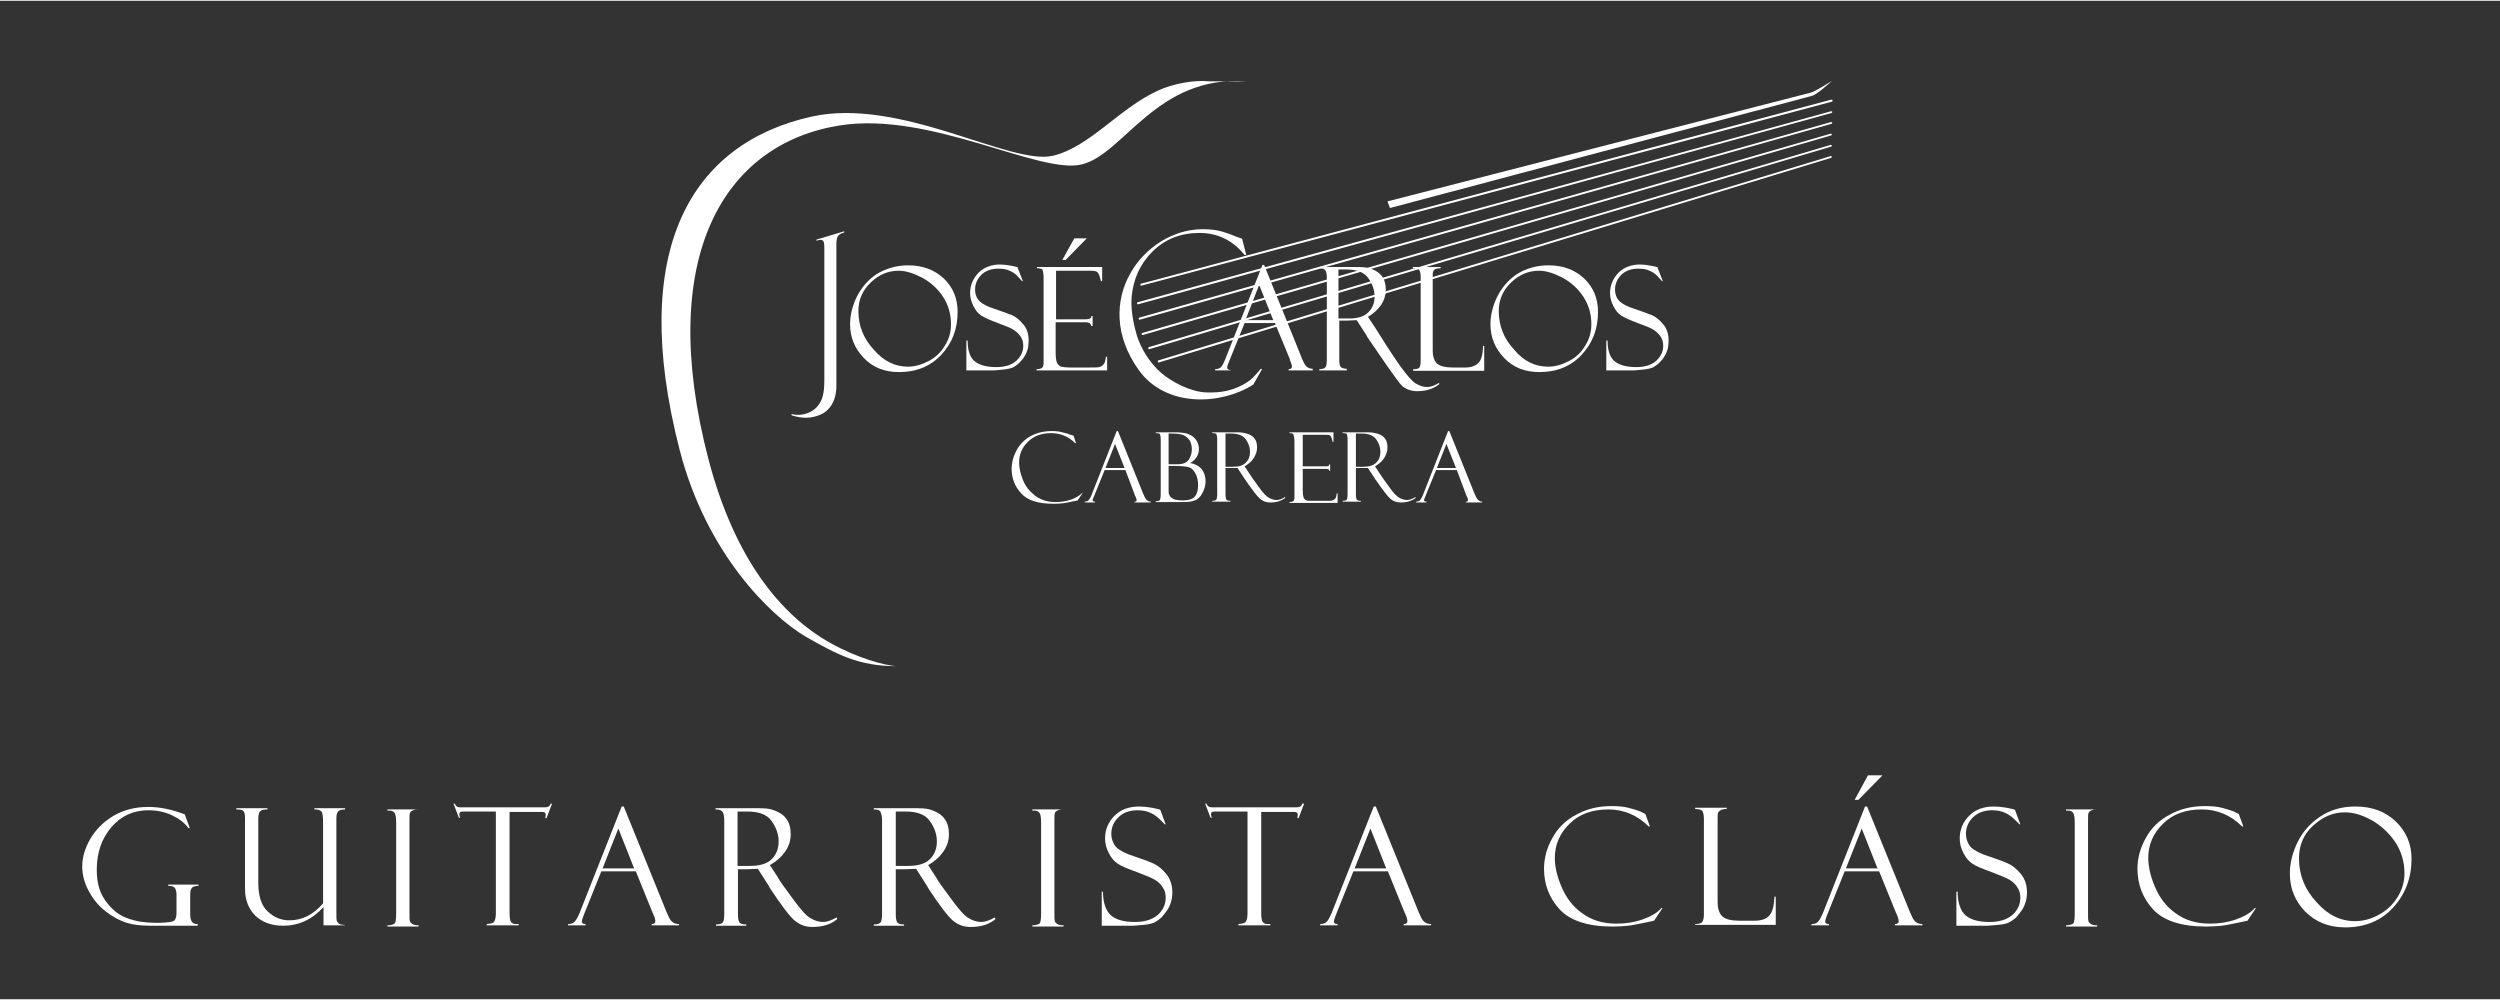 <?xml version="1.0" encoding="UTF-8"?>
<svg xmlns="http://www.w3.org/2000/svg" xmlns:xlink="http://www.w3.org/1999/xlink" width="1300px" height="520px" viewBox="0 0 1302 520" version="1.1">
  <rect x="0" y="0" width="1302" height="520" fill="#333333" stroke="none"/>
  <defs>
    <clipPath id="clip1">
      <path d="M 42.609 419 L 104 419 L 104 482 L 42.609 482 Z M 42.609 419 "></path>
    </clipPath>
    <clipPath id="clip2">
      <path d="M 201 420 L 219 420 L 219 482.578 L 201 482.578 Z M 201 420 "></path>
    </clipPath>
    <clipPath id="clip3">
      <path d="M 372 420 L 437 420 L 437 482.578 L 372 482.578 Z M 372 420 "></path>
    </clipPath>
    <clipPath id="clip4">
      <path d="M 455 420 L 519 420 L 519 482.578 L 455 482.578 Z M 455 420 "></path>
    </clipPath>
    <clipPath id="clip5">
      <path d="M 537 420 L 554 420 L 554 482.578 L 537 482.578 Z M 537 420 "></path>
    </clipPath>
    <clipPath id="clip6">
      <path d="M 804 419 L 866 419 L 866 482.578 L 804 482.578 Z M 804 419 "></path>
    </clipPath>
    <clipPath id="clip7">
      <path d="M 943 403.41 L 1002 403.41 L 1002 482 L 943 482 Z M 943 403.41 "></path>
    </clipPath>
    <clipPath id="clip8">
      <path d="M 1075 420 L 1093 420 L 1093 482.578 L 1075 482.578 Z M 1075 420 "></path>
    </clipPath>
    <clipPath id="clip9">
      <path d="M 1113 419 L 1175 419 L 1175 482.578 L 1113 482.578 Z M 1113 419 "></path>
    </clipPath>
    <clipPath id="clip10">
      <path d="M 1192 419 L 1255.93 419 L 1255.93 482.578 L 1192 482.578 Z M 1192 419 "></path>
    </clipPath>
  </defs>
  <g id="surface1">
    <g clip-path="url(#clip1)" clip-rule="nonzero">
      <path style=" stroke:none;fill-rule:nonzero;fill:rgb(100%,100%,100%);fill-opacity:1;" d="M 102.949 481.066 L 102.949 481.715 L 78.293 481.715 C 73.535 481.715 69.426 481.281 65.965 480.199 C 62.508 479.117 58.828 477.172 55.152 474.359 C 51.477 471.547 48.449 467.871 46.285 463.762 C 43.906 459.434 42.824 455.109 42.824 450.781 C 42.824 446.023 44.34 441.047 47.152 436.289 C 49.961 431.531 54.07 427.422 59.262 424.395 C 64.453 421.363 70.508 419.852 77.215 419.852 C 83.27 419.852 89.543 421.148 96.246 423.742 L 98.84 430.883 L 98.191 430.883 C 96.031 428.07 93.219 425.906 89.543 424.176 C 85.863 422.445 81.754 421.582 77.215 421.582 C 69.426 421.582 62.938 424.609 57.965 430.449 C 52.988 436.289 50.395 443.645 50.395 452.512 C 50.395 456.191 50.828 459.434 51.691 462.246 C 52.559 465.059 54.07 467.871 56.449 470.684 C 58.828 473.496 61.207 475.441 63.805 476.738 C 66.398 478.035 69.426 478.902 72.672 479.551 C 75.914 479.984 78.512 480.199 80.457 480.199 L 83.703 480.199 C 87.379 479.984 89.758 479.766 90.621 479.117 C 91.488 478.469 91.922 477.172 91.922 474.793 L 91.922 465.492 C 91.922 463.762 91.488 462.461 90.84 461.812 C 90.191 461.164 89.109 460.949 87.594 460.949 L 87.594 460.301 L 103.383 460.301 L 103.383 460.949 C 101.652 460.949 100.355 461.383 99.922 462.031 C 99.273 462.68 99.059 463.977 99.059 465.922 L 99.059 475.441 C 99.059 477.387 99.273 478.684 99.922 479.551 C 100.355 480.414 101.438 480.848 102.734 480.848 L 102.949 480.848 Z M 102.949 481.066 "></path>
    </g>
    <path style=" stroke:none;fill-rule:nonzero;fill:rgb(100%,100%,100%);fill-opacity:1;" d="M 179.945 481.496 L 168.484 481.496 L 168.484 471.98 C 162.645 478.469 155.508 481.715 147.504 481.715 C 141.449 481.715 136.691 479.984 133.012 476.523 C 129.551 473.062 127.605 468.52 127.605 462.461 L 127.605 426.125 C 127.605 423.961 127.391 422.445 126.742 422.012 C 126.309 421.363 125.012 421.148 123.062 421.148 L 123.062 420.5 L 139.285 420.5 L 139.285 421.148 C 137.555 421.148 136.258 421.363 135.609 422.012 C 134.961 422.445 134.527 423.742 134.527 425.906 L 134.527 459.434 C 134.527 466.355 136.258 471.547 139.5 474.359 C 142.746 477.387 146.422 478.902 150.746 478.902 C 157.453 478.902 163.293 475.875 168.266 470.035 L 168.266 428.719 C 168.266 425.043 168.051 422.879 167.402 422.23 C 166.754 421.582 165.672 421.148 164.375 421.148 L 163.723 421.148 L 163.723 420.5 L 179.73 420.5 L 179.73 421.148 C 177.781 421.148 176.484 421.582 176.051 422.23 C 175.621 422.879 175.188 423.742 175.188 425.473 L 175.188 475.227 C 175.188 477.172 175.188 478.469 175.402 479.117 C 175.621 479.766 176.051 480.199 176.484 480.633 C 177.133 481.066 178 481.281 179.512 481.281 L 179.512 481.496 Z M 179.945 481.496 "></path>
    <g clip-path="url(#clip2)" clip-rule="nonzero">
      <path style=" stroke:none;fill-rule:nonzero;fill:rgb(100%,100%,100%);fill-opacity:1;" d="M 217.793 420.5 L 217.793 421.148 C 216.93 421.148 216.062 421.148 215.199 421.582 C 214.117 422.012 213.684 422.445 213.469 423.094 C 213.254 423.742 213.254 425.258 213.254 427.637 L 213.254 474.574 C 213.254 477.172 213.254 478.684 213.469 479.336 C 213.684 479.984 214.117 480.414 214.766 480.848 C 215.414 481.281 216.496 481.496 218.012 481.496 L 218.012 482.145 L 201.789 482.145 L 201.789 481.496 C 203.734 481.496 205.035 481.066 205.684 480.414 C 206.113 479.551 206.332 477.82 206.332 475.008 L 206.332 428.504 C 206.332 425.691 206.113 423.742 205.465 422.879 C 204.816 422.012 203.734 421.582 201.789 421.797 L 201.789 421.148 L 217.793 421.148 Z M 217.793 420.5 "></path>
    </g>
    <path style=" stroke:none;fill-rule:nonzero;fill:rgb(100%,100%,100%);fill-opacity:1;" d="M 287.438 418.336 L 284.625 425.691 L 283.977 425.691 C 283.977 425.258 284.191 424.609 284.191 423.961 C 284.191 423.312 283.977 422.879 283.543 422.664 C 283.109 422.445 282.461 422.445 281.379 422.445 L 265.375 422.445 L 265.375 474.793 C 265.375 476.953 265.59 478.469 265.809 479.117 C 266.242 479.984 266.672 480.414 267.32 480.633 C 267.973 480.848 268.836 480.848 270.133 480.848 L 270.133 481.496 L 253.48 481.496 L 253.48 480.848 C 255.645 480.633 256.941 480.414 257.375 479.551 C 257.805 478.902 258.238 477.605 258.238 475.441 L 258.238 422.23 L 242.883 422.23 C 241.367 422.23 240.289 422.23 239.855 422.445 C 239.422 422.664 239.207 423.094 239.207 423.742 C 239.207 424.176 239.422 424.609 239.637 425.473 L 238.988 425.473 L 236.18 418.121 L 236.828 418.121 C 237.258 419.203 237.906 419.633 238.34 419.852 C 238.773 420.066 239.855 420.066 241.367 420.066 L 281.812 420.066 C 283.328 420.066 284.625 420.066 285.273 419.852 C 285.922 419.633 286.57 418.984 286.785 418.121 L 287.438 418.121 Z M 287.438 418.336 "></path>
    <path style=" stroke:none;fill-rule:nonzero;fill:rgb(100%,100%,100%);fill-opacity:1;" d="M 331.125 453.379 L 313.172 453.379 L 303.875 476.523 C 303.223 478.254 303.008 479.117 303.008 479.551 C 303.008 480.414 303.656 480.848 304.953 480.848 L 304.953 481.496 L 295.871 481.496 L 295.871 480.848 C 297.168 480.848 298.035 480.633 298.898 479.984 C 299.766 479.336 300.629 477.82 301.711 475.441 L 323.77 419.633 L 324.852 419.633 L 346.695 473.496 C 346.695 473.711 347.344 475.008 348.426 477.387 C 349.508 479.766 351.238 480.848 353.617 480.848 L 353.617 481.496 L 339.344 481.496 L 339.344 480.848 C 340.641 480.848 341.289 480.414 341.289 479.336 C 341.289 478.684 341.074 477.605 340.426 476.09 C 340.207 475.875 340.207 475.875 340.207 475.656 C 340.207 475.441 340.207 475.227 339.992 475.227 Z M 313.82 451.863 L 330.258 451.863 L 322.039 431.098 Z M 313.82 451.863 "></path>
    <g clip-path="url(#clip3)" clip-rule="nonzero">
      <path style=" stroke:none;fill-rule:nonzero;fill:rgb(100%,100%,100%);fill-opacity:1;" d="M 372.648 421.148 L 372.648 420.5 L 389.953 420.5 C 394.277 420.5 397.523 420.5 399.469 420.715 C 401.414 420.934 403.359 421.582 405.523 422.664 C 407.688 423.742 409.199 425.258 410.281 427.203 C 411.363 429.152 411.797 431.316 411.797 434.125 C 411.797 437.156 410.93 440.184 408.984 442.996 C 407.039 445.809 404.441 448.188 400.98 450.133 L 405.309 456.84 C 406.172 458.57 408.77 462.031 412.879 467.652 C 416.988 473.277 420.016 476.738 422.176 477.82 C 424.34 479.117 426.504 479.766 428.664 479.766 C 430.613 479.766 432.992 478.902 435.805 477.387 L 436.02 478.254 C 432.773 481.066 428.449 482.363 423.043 482.363 C 419.582 482.363 416.555 481.281 413.957 479.117 C 411.363 476.953 407.039 471.332 400.766 461.812 C 400.766 461.812 400.766 461.598 400.766 461.598 L 394.711 452.078 L 389.305 452.297 L 384.328 452.297 L 384.328 475.656 C 384.328 477.605 384.547 478.902 384.977 479.766 C 385.41 480.633 386.707 481.066 388.652 481.066 L 388.652 481.715 L 372.867 481.715 L 372.867 481.066 C 374.812 481.066 376.109 480.633 376.543 479.766 C 376.977 479.117 377.191 477.605 377.191 475.227 L 377.191 426.773 C 377.191 425.258 376.977 423.961 376.543 422.879 C 375.895 421.582 374.812 421.148 372.648 421.148 M 384.113 422.012 L 384.113 450.566 L 390.602 450.566 C 395.574 450.566 399.469 449.484 401.848 447.105 C 404.227 444.727 405.523 441.695 405.523 437.805 C 405.523 434.125 404.227 430.449 401.848 427.203 C 399.469 423.742 395.141 422.23 389.086 422.23 L 384.113 422.23 Z M 384.113 422.012 "></path>
    </g>
    <g clip-path="url(#clip4)" clip-rule="nonzero">
      <path style=" stroke:none;fill-rule:nonzero;fill:rgb(100%,100%,100%);fill-opacity:1;" d="M 455.051 421.148 L 455.051 420.5 L 472.355 420.5 C 476.68 420.5 479.922 420.5 481.871 420.715 C 483.816 420.934 485.762 421.582 487.926 422.664 C 490.09 423.742 491.602 425.258 492.684 427.203 C 493.766 429.152 494.199 431.316 494.199 434.125 C 494.199 437.156 493.332 440.184 491.387 442.996 C 489.441 445.809 486.844 448.188 483.383 450.133 L 487.711 456.84 C 488.574 458.57 491.172 462.031 495.281 467.652 C 499.391 473.277 502.418 476.738 504.578 477.82 C 506.742 479.117 508.906 479.766 511.066 479.766 C 513.016 479.766 515.395 478.902 518.203 477.387 L 518.422 478.254 C 515.176 481.066 510.852 482.363 505.445 482.363 C 501.984 482.363 498.957 481.281 496.359 479.117 C 493.766 476.953 489.441 471.332 483.168 461.812 C 483.168 461.812 483.168 461.598 483.168 461.598 L 477.113 452.078 L 471.707 452.297 L 466.516 452.297 L 466.516 475.656 C 466.516 477.605 466.73 478.902 467.164 479.766 C 467.598 480.633 468.895 481.066 470.84 481.066 L 470.84 481.715 L 455.051 481.715 L 455.051 481.066 C 457 481.066 458.297 480.633 458.727 479.766 C 459.16 479.117 459.379 477.605 459.379 475.227 L 459.379 426.773 C 459.379 425.258 459.16 423.961 458.727 422.879 C 458.512 421.582 457.215 421.148 455.051 421.148 M 466.516 422.012 L 466.516 450.566 L 473.004 450.566 C 477.977 450.566 481.871 449.484 484.25 447.105 C 486.629 444.727 487.926 441.695 487.926 437.805 C 487.926 434.125 486.629 430.449 484.25 427.203 C 481.871 423.742 477.543 422.23 471.488 422.23 L 466.516 422.23 Z M 466.516 422.012 "></path>
    </g>
    <g clip-path="url(#clip5)" clip-rule="nonzero">
      <path style=" stroke:none;fill-rule:nonzero;fill:rgb(100%,100%,100%);fill-opacity:1;" d="M 553.676 420.5 L 553.676 421.148 C 552.809 421.148 551.945 421.148 551.078 421.582 C 549.996 422.012 549.566 422.445 549.348 423.094 C 549.133 423.742 549.133 425.258 549.133 427.637 L 549.133 474.574 C 549.133 477.172 549.133 478.684 549.348 479.336 C 549.566 479.984 549.996 480.414 550.648 480.848 C 551.297 481.281 552.379 481.496 553.891 481.496 L 553.891 482.145 L 537.672 482.145 L 537.672 481.496 C 539.617 481.496 540.914 481.066 541.562 480.414 C 541.996 479.551 542.211 477.82 542.211 475.008 L 542.211 428.504 C 542.211 425.691 541.996 423.742 541.348 422.879 C 540.699 422.012 539.617 421.582 537.672 421.797 L 537.672 421.148 L 553.676 421.148 Z M 553.676 420.5 "></path>
    </g>
    <path style=" stroke:none;fill-rule:nonzero;fill:rgb(100%,100%,100%);fill-opacity:1;" d="M 604.285 421.363 L 607.094 428.934 L 606.664 428.934 C 606.664 428.934 605.797 428.07 604.285 426.555 C 602.77 425.043 601.039 423.742 599.094 422.879 C 597.148 422.012 594.984 421.582 592.387 421.582 C 588.277 421.582 584.82 422.879 582.441 425.258 C 580.062 427.637 578.762 430.449 578.762 433.91 C 578.762 436.074 579.41 438.02 580.492 439.75 C 581.574 441.48 583.953 442.996 587.629 444.508 C 593.902 446.672 598.227 448.188 600.605 449.27 C 602.984 450.348 605.148 452.078 607.312 454.676 C 609.473 457.27 610.555 460.516 610.555 464.41 C 610.555 466.141 610.34 467.652 609.906 469.168 C 609.473 470.684 608.824 472.195 607.961 473.496 C 607.094 474.793 606.016 476.09 604.934 477.387 C 603.637 478.469 602.555 479.336 601.258 479.984 C 599.957 480.633 598.012 481.066 595.418 481.281 C 592.82 481.496 590.875 481.715 590.008 481.715 L 573.789 481.715 L 573.789 463.977 L 574.438 463.977 C 574.438 469.816 575.953 473.926 578.547 476.305 C 581.359 478.684 585.469 479.766 591.09 479.766 C 596.281 479.766 600.176 478.469 602.984 476.09 C 605.582 473.711 607.094 470.684 607.094 467.223 C 607.094 465.059 606.664 463.328 605.582 461.812 C 604.715 460.301 603.418 459 601.688 457.922 C 599.957 456.84 596.715 455.539 592.172 453.809 C 587.414 452.078 584.172 450.781 582.223 449.484 C 580.277 448.188 578.762 446.457 577.465 443.859 C 576.168 441.48 575.52 438.887 575.52 436.289 C 575.52 431.531 577.25 427.637 580.492 424.395 C 583.738 421.148 588.062 419.633 593.254 419.633 C 595.199 419.633 597.578 419.852 599.957 420.281 C 602.336 420.715 603.637 421.148 603.852 421.148 C 604.066 421.363 604.285 421.363 604.285 421.363 "></path>
    <path style=" stroke:none;fill-rule:nonzero;fill:rgb(100%,100%,100%);fill-opacity:1;" d="M 679.117 418.336 L 676.305 425.691 L 675.656 425.691 C 675.656 425.258 675.871 424.609 675.871 423.961 C 675.871 423.312 675.656 422.879 675.223 422.664 C 674.789 422.445 674.141 422.445 673.059 422.445 L 656.84 422.445 L 656.84 474.793 C 656.84 476.953 657.055 478.469 657.273 479.117 C 657.703 479.984 658.137 480.414 658.785 480.633 C 659.434 480.848 660.301 480.848 661.598 480.848 L 661.598 481.496 L 644.945 481.496 L 644.945 480.848 C 647.105 480.633 648.406 480.414 648.836 479.551 C 649.27 478.902 649.703 477.605 649.703 475.441 L 649.703 422.23 L 634.348 422.23 C 632.832 422.23 631.75 422.23 631.32 422.445 C 630.887 422.664 630.668 423.094 630.668 423.742 C 630.668 424.176 630.887 424.609 631.102 425.473 L 630.453 425.473 L 627.641 418.121 L 628.289 418.121 C 628.723 419.203 629.371 419.633 629.805 419.852 C 630.238 420.066 631.32 420.066 632.832 420.066 L 673.277 420.066 C 674.789 420.066 676.09 420.066 676.738 419.852 C 677.387 419.633 678.035 418.984 678.25 418.121 L 679.117 418.121 Z M 679.117 418.336 "></path>
    <path style=" stroke:none;fill-rule:nonzero;fill:rgb(100%,100%,100%);fill-opacity:1;" d="M 722.805 453.379 L 704.852 453.379 L 695.555 476.523 C 694.906 478.254 694.688 479.117 694.688 479.551 C 694.688 480.414 695.336 480.848 696.633 480.848 L 696.633 481.496 L 687.551 481.496 L 687.551 480.848 C 688.848 480.848 689.715 480.633 690.578 479.984 C 691.445 479.336 692.309 477.82 693.391 475.441 L 715.449 419.633 L 716.531 419.633 L 738.375 473.496 C 738.375 473.711 739.023 475.008 740.105 477.387 C 741.188 479.766 742.918 480.848 745.297 480.848 L 745.297 481.496 L 731.023 481.496 L 731.023 480.848 C 732.32 480.848 732.969 480.414 732.969 479.336 C 732.969 478.684 732.754 477.605 732.105 476.09 C 731.887 475.875 731.887 475.875 731.887 475.656 C 731.887 475.441 731.887 475.227 731.672 475.227 Z M 705.504 451.863 L 721.938 451.863 L 713.723 431.098 Z M 705.504 451.863 "></path>
    <g clip-path="url(#clip6)" clip-rule="nonzero">
      <path style=" stroke:none;fill-rule:nonzero;fill:rgb(100%,100%,100%);fill-opacity:1;" d="M 856.898 423.527 L 859.277 430.016 L 858.629 430.016 C 852.789 424.176 845.652 421.148 837.648 421.148 C 829.43 421.148 822.508 423.527 817.535 428.504 C 812.344 433.477 809.75 439.535 809.75 446.457 C 809.75 450.781 810.828 455.758 813.207 461.383 C 815.59 467.004 819.047 471.766 824.023 475.227 C 828.996 478.902 834.836 480.633 841.973 480.633 C 846.516 480.633 851.059 479.984 855.383 478.469 C 859.707 476.953 863.168 475.008 865.332 472.414 L 865.766 472.629 L 861.438 479.117 C 854.52 480.633 849.977 481.496 848.031 481.715 C 845.867 481.93 843.273 482.145 839.812 482.145 C 827.051 482.145 817.75 479.117 812.344 473.277 C 806.938 467.438 804.125 460.301 804.125 452.078 C 804.125 446.457 805.641 441.047 808.449 436.074 C 811.262 430.883 815.371 426.773 820.777 423.961 C 826.188 420.934 832.242 419.418 839.164 419.418 C 842.621 419.418 845.652 419.633 848.031 420.281 C 850.625 420.934 852.57 421.582 854.301 422.23 L 856.898 423.527 "></path>
    </g>
    <path style=" stroke:none;fill-rule:nonzero;fill:rgb(100%,100%,100%);fill-opacity:1;" d="M 882.852 481.496 L 882.852 480.848 C 884.797 480.848 886.094 480.414 886.527 479.766 C 886.961 479.117 887.391 477.82 887.391 476.09 L 887.391 426.125 C 887.391 424.395 887.176 423.094 886.742 422.23 C 886.312 421.363 885.012 420.934 882.852 420.934 L 882.852 420.281 L 899.289 420.281 L 899.289 420.934 C 897.773 420.934 896.691 421.148 896.043 421.582 C 895.395 422.012 894.961 422.445 894.746 422.879 C 894.531 423.312 894.531 424.609 894.531 426.34 L 894.531 469.168 C 894.531 472.844 895.395 475.441 897.125 476.953 C 898.855 478.469 901.883 479.117 906.207 479.117 L 913.562 479.117 C 917.238 479.117 919.836 478.254 921.348 476.523 C 923.078 474.793 923.945 471.332 924.16 466.574 L 924.809 466.574 L 924.809 481.281 L 882.852 481.281 Z M 882.852 481.496 "></path>
    <g clip-path="url(#clip7)" clip-rule="nonzero">
      <path style=" stroke:none;fill-rule:nonzero;fill:rgb(100%,100%,100%);fill-opacity:1;" d="M 978.66 453.379 L 960.711 453.379 L 951.41 476.523 C 950.762 478.254 950.547 479.117 950.547 479.551 C 950.547 480.414 951.195 480.848 952.492 480.848 L 952.492 481.496 L 943.41 481.496 L 943.41 480.848 C 944.707 480.848 945.57 480.633 946.438 479.984 C 947.301 479.336 948.168 477.82 949.246 475.441 L 971.309 419.633 L 972.391 419.633 L 994.234 473.496 C 994.234 473.711 994.883 475.008 995.965 477.387 C 997.047 479.766 998.777 480.848 1001.156 480.848 L 1001.156 481.496 L 986.879 481.496 L 986.879 480.848 C 988.18 480.848 988.828 480.414 988.828 479.336 C 988.828 478.684 988.609 477.605 987.961 476.09 C 987.746 475.875 987.746 475.875 987.746 475.656 C 987.746 475.441 987.746 475.227 987.531 475.227 Z M 961.359 451.863 L 977.797 451.863 L 969.578 431.098 Z M 972.824 403.41 L 980.391 403.41 L 967.848 416.172 L 965.902 416.172 Z M 972.824 403.41 "></path>
    </g>
    <path style=" stroke:none;fill-rule:nonzero;fill:rgb(100%,100%,100%);fill-opacity:1;" d="M 1049.387 421.363 L 1052.195 428.934 L 1051.766 428.934 C 1051.766 428.934 1050.898 428.07 1049.387 426.555 C 1047.871 425.043 1046.141 423.742 1044.195 422.879 C 1042.246 422.012 1040.086 421.582 1037.488 421.582 C 1033.379 421.582 1029.918 422.879 1027.539 425.258 C 1025.16 427.637 1023.863 430.449 1023.863 433.91 C 1023.863 436.074 1024.512 438.02 1025.594 439.75 C 1026.676 441.48 1029.055 442.996 1032.73 444.508 C 1039.004 446.672 1043.328 448.188 1045.707 449.27 C 1048.086 450.348 1050.25 452.078 1052.414 454.676 C 1054.574 457.27 1055.656 460.516 1055.656 464.41 C 1055.656 466.141 1055.441 467.652 1055.008 469.168 C 1054.574 470.684 1053.926 472.195 1053.062 473.496 C 1052.195 474.793 1051.113 476.09 1050.035 477.387 C 1048.734 478.469 1047.656 479.336 1046.355 479.984 C 1045.059 480.633 1043.113 481.066 1040.516 481.281 C 1037.922 481.496 1035.977 481.715 1035.109 481.715 L 1018.891 481.715 L 1018.891 463.977 L 1019.539 463.977 C 1019.539 469.816 1021.051 473.926 1023.648 476.305 C 1026.461 478.684 1030.57 479.766 1036.191 479.766 C 1041.383 479.766 1045.277 478.469 1048.086 476.09 C 1050.684 473.711 1052.195 470.684 1052.195 467.223 C 1052.195 465.059 1051.766 463.328 1050.684 461.812 C 1049.816 460.301 1048.52 459 1046.789 457.922 C 1045.059 456.84 1041.816 455.539 1037.273 453.809 C 1032.516 452.078 1029.27 450.781 1027.324 449.484 C 1025.379 448.188 1023.863 446.457 1022.566 443.859 C 1021.27 441.48 1020.621 438.887 1020.621 436.289 C 1020.621 431.531 1022.352 427.637 1025.594 424.395 C 1028.84 421.148 1033.164 419.633 1038.355 419.633 C 1040.301 419.633 1042.68 419.852 1045.059 420.281 C 1047.438 420.715 1048.734 421.148 1048.953 421.148 C 1049.168 421.363 1049.387 421.363 1049.387 421.363 "></path>
    <g clip-path="url(#clip8)" clip-rule="nonzero">
      <path style=" stroke:none;fill-rule:nonzero;fill:rgb(100%,100%,100%);fill-opacity:1;" d="M 1091.992 420.5 L 1091.992 421.148 C 1091.125 421.148 1090.262 421.148 1089.395 421.582 C 1088.316 422.012 1087.883 422.445 1087.668 423.094 C 1087.449 423.742 1087.449 425.258 1087.449 427.637 L 1087.449 474.574 C 1087.449 477.172 1087.449 478.684 1087.668 479.336 C 1087.883 479.984 1088.316 480.414 1088.965 480.848 C 1089.613 481.281 1090.695 481.496 1092.207 481.496 L 1092.207 482.145 L 1075.988 482.145 L 1075.988 481.496 C 1077.934 481.496 1079.23 481.066 1079.879 480.414 C 1080.312 479.551 1080.527 477.82 1080.527 475.008 L 1080.527 428.504 C 1080.527 425.691 1080.312 423.742 1079.664 422.879 C 1079.016 422.012 1077.934 421.582 1075.988 421.797 L 1075.988 421.148 L 1091.992 421.148 Z M 1091.992 420.5 "></path>
    </g>
    <g clip-path="url(#clip9)" clip-rule="nonzero">
      <path style=" stroke:none;fill-rule:nonzero;fill:rgb(100%,100%,100%);fill-opacity:1;" d="M 1165.961 423.527 L 1168.34 430.016 L 1167.688 430.016 C 1161.852 424.176 1154.711 421.148 1146.711 421.148 C 1138.492 421.148 1131.57 423.527 1126.598 428.504 C 1121.406 433.477 1118.809 439.535 1118.809 446.457 C 1118.809 450.781 1119.891 455.758 1122.27 461.383 C 1124.648 467.004 1128.109 471.766 1133.086 475.227 C 1138.059 478.902 1143.898 480.633 1151.035 480.633 C 1155.578 480.633 1160.121 479.984 1164.445 478.469 C 1168.77 476.953 1172.23 475.008 1174.395 472.414 L 1174.828 472.629 L 1170.5 479.117 C 1163.578 480.633 1159.039 481.496 1157.09 481.715 C 1154.93 481.93 1152.332 482.145 1148.871 482.145 C 1136.113 482.145 1126.812 479.117 1121.406 473.277 C 1116 467.438 1113.188 460.301 1113.188 452.078 C 1113.188 446.457 1114.699 441.047 1117.512 436.074 C 1120.324 430.883 1124.434 426.773 1129.84 423.961 C 1135.246 420.934 1141.305 419.418 1148.223 419.418 C 1151.684 419.418 1154.711 419.633 1157.09 420.281 C 1159.688 420.934 1161.633 421.582 1163.363 422.23 L 1165.961 423.527 "></path>
    </g>
    <g clip-path="url(#clip10)" clip-rule="nonzero">
      <path style=" stroke:none;fill-rule:nonzero;fill:rgb(100%,100%,100%);fill-opacity:1;" d="M 1226.734 419.633 C 1235.383 419.633 1242.305 422.23 1247.711 427.422 C 1253.121 432.613 1255.93 439.102 1255.93 446.887 C 1255.93 456.84 1252.688 465.273 1246.414 472.195 C 1240.141 479.117 1231.707 482.578 1221.328 482.578 C 1212.891 482.578 1205.969 479.766 1200.562 474.359 C 1195.156 468.734 1192.562 462.246 1192.562 454.461 C 1192.562 449.27 1193.859 443.859 1196.453 438.453 C 1199.051 433.047 1202.941 428.504 1208.133 425.043 C 1213.539 421.363 1219.598 419.633 1226.734 419.633 M 1226.516 479.336 C 1230.625 479.336 1234.953 478.254 1239.062 475.875 C 1243.172 473.711 1246.414 470.465 1248.793 466.574 C 1251.172 462.68 1252.254 458.57 1252.254 454.461 C 1252.254 448.617 1250.738 443.211 1247.496 438.234 C 1244.25 433.477 1240.141 429.586 1235.168 426.773 C 1230.195 423.961 1225.438 422.664 1221.109 422.664 C 1215.055 422.664 1209.648 425.043 1204.672 429.586 C 1199.699 434.125 1197.32 439.75 1197.32 446.672 C 1197.32 455.324 1200.348 462.895 1206.402 469.383 C 1212.242 476.09 1218.945 479.336 1226.516 479.336 "></path>
    </g>
    <path style=" stroke:none;fill-rule:nonzero;fill:rgb(100%,100%,100%);fill-opacity:1;" d="M 559.082 226.473 L 560.379 230.367 L 559.945 230.367 C 556.484 226.906 552.16 225.176 547.402 225.176 C 542.43 225.176 538.32 226.688 535.293 229.719 C 532.262 232.746 530.75 236.207 530.75 240.531 C 530.75 243.129 531.398 246.156 532.695 249.402 C 533.992 252.863 536.156 255.457 539.184 257.836 C 542.211 260 545.672 261.082 549.781 261.082 C 552.594 261.082 555.188 260.648 557.785 259.785 C 560.379 258.918 562.324 257.621 563.625 256.324 L 563.84 256.324 L 561.246 260.215 C 557.137 261.082 554.324 261.73 553.242 261.73 C 551.945 261.945 550.43 261.945 548.27 261.945 C 540.699 261.945 535.074 260.215 531.832 256.539 C 528.586 253.078 526.855 248.754 526.855 243.777 C 526.855 240.531 527.723 237.289 529.453 234.043 C 531.184 231.016 533.562 228.418 536.805 226.688 C 540.051 224.957 543.727 224.094 547.836 224.094 C 549.781 224.094 551.727 224.309 553.242 224.742 C 554.758 225.176 556.055 225.391 556.918 225.824 L 559.082 226.473 "></path>
    <path style=" stroke:none;fill-rule:nonzero;fill:rgb(100%,100%,100%);fill-opacity:1;" d="M 586.117 244.426 L 575.301 244.426 L 569.68 258.27 C 569.246 259.352 569.031 259.785 569.031 260 C 569.031 260.648 569.465 260.863 570.328 260.863 L 570.328 261.297 L 564.922 261.297 L 564.922 260.863 C 565.57 260.863 566.219 260.648 566.652 260.434 C 567.082 260 567.734 259.137 568.383 257.621 L 581.574 224.094 L 582.223 224.094 L 595.199 256.324 C 595.199 256.539 595.633 257.188 596.281 258.703 C 596.93 260 598.012 260.863 599.309 260.863 L 599.309 261.297 L 590.875 261.297 L 590.875 260.863 C 591.738 260.863 591.957 260.648 591.957 260 C 591.957 259.566 591.738 258.918 591.309 258.055 C 591.309 258.055 591.09 257.836 591.09 257.836 C 591.09 257.621 591.09 257.621 591.09 257.621 Z M 575.734 243.344 L 585.684 243.344 L 580.711 230.797 Z M 575.734 243.344 "></path>
    <path style=" stroke:none;fill-rule:nonzero;fill:rgb(100%,100%,100%);fill-opacity:1;" d="M 601.906 225.176 L 601.906 224.742 L 611.422 224.742 C 614.234 224.742 616.18 224.957 617.262 225.176 C 618.344 225.391 619.422 225.824 620.504 226.473 C 621.586 227.121 622.453 227.988 623.316 229.285 C 623.965 230.582 624.398 231.879 624.398 233.395 C 624.398 236.422 622.883 239.02 619.855 240.75 C 622.453 241.18 624.398 242.262 625.91 243.992 C 627.211 245.723 627.859 247.887 627.859 250.266 C 627.859 252.645 627.211 254.594 626.129 256.539 C 625.047 258.484 623.75 259.785 622.234 260.215 C 620.723 260.863 618.773 261.082 615.961 261.082 L 601.906 261.082 L 601.906 260.648 C 602.984 260.648 603.852 260.434 604.066 260 C 604.285 259.566 604.5 258.484 604.5 256.539 L 604.5 229.285 C 604.5 227.988 604.5 227.121 604.285 226.473 C 604.285 226.039 604.066 225.605 603.637 225.391 C 603.203 225.176 602.555 225.176 601.906 225.176 M 608.609 225.391 L 608.609 241.398 L 613.152 241.398 C 616.18 241.398 618.125 240.531 619.207 238.801 C 620.289 237.07 620.723 235.34 620.723 233.609 C 620.723 231.879 620.289 230.148 619.641 229.066 C 618.773 227.77 617.691 226.906 616.395 226.258 C 614.883 225.605 612.719 225.391 609.906 225.391 Z M 611.422 242.262 L 608.609 242.262 L 608.609 253.945 C 608.609 255.457 608.609 256.539 608.824 256.973 C 609.043 257.406 609.258 258.055 609.691 258.484 C 610.125 258.918 610.773 259.352 611.855 259.785 C 612.934 260 614.234 260.215 616.18 260.215 C 618.992 260.215 620.938 259.566 622.234 258.27 C 623.316 256.973 623.965 255.023 623.965 252.43 C 623.965 249.832 623.531 247.672 622.453 245.941 C 621.371 244.211 620.289 243.129 618.992 242.91 C 617.477 242.48 615.098 242.262 611.422 242.262 "></path>
    <path style=" stroke:none;fill-rule:nonzero;fill:rgb(100%,100%,100%);fill-opacity:1;" d="M 631.32 225.176 L 631.32 224.742 L 641.699 224.742 C 644.297 224.742 646.242 224.742 647.324 224.957 C 648.406 225.176 649.703 225.391 651 226.039 C 652.297 226.688 653.164 227.555 653.812 228.637 C 654.461 229.719 654.676 231.23 654.676 232.746 C 654.676 234.691 654.027 236.422 652.945 238.152 C 651.863 239.883 650.352 241.18 648.188 242.48 L 650.785 246.371 C 651.434 247.453 652.945 249.617 655.324 252.863 C 657.703 256.324 659.652 258.27 660.949 258.918 C 662.246 259.566 663.543 260 664.844 260 C 666.141 260 667.438 259.566 669.168 258.484 L 669.383 258.918 C 667.438 260.434 664.844 261.297 661.598 261.297 C 659.434 261.297 657.703 260.648 656.191 259.352 C 654.676 258.055 652.082 254.594 648.188 248.969 L 644.512 243.344 L 638.238 243.344 L 638.238 257.406 C 638.238 258.484 638.457 259.352 638.672 259.785 C 638.887 260.215 639.754 260.434 640.836 260.434 L 640.836 260.863 L 631.32 260.863 L 631.32 260.434 C 632.398 260.434 633.266 260.215 633.48 259.785 C 633.699 259.352 633.914 258.484 633.914 256.973 L 633.914 227.988 C 633.914 227.121 633.699 226.258 633.48 225.605 C 633.48 225.391 632.617 225.176 631.32 225.176 M 638.238 225.605 L 638.238 242.695 L 642.133 242.695 C 645.16 242.695 647.324 242.047 648.836 240.531 C 650.352 239.02 651 237.289 651 234.91 C 651 232.746 650.352 230.582 648.836 228.418 C 647.324 226.473 644.945 225.391 641.266 225.391 L 638.238 225.391 Z M 638.238 225.605 "></path>
    <path style=" stroke:none;fill-rule:nonzero;fill:rgb(100%,100%,100%);fill-opacity:1;" d="M 671.547 225.176 L 671.547 224.742 L 694.473 224.742 L 694.473 229.719 L 694.039 229.719 C 693.605 227.77 693.176 226.688 692.742 226.473 C 692.309 226.039 691.66 226.039 690.145 226.039 L 678.469 226.039 L 678.469 242.48 L 689.715 242.48 C 690.797 242.48 691.445 242.48 691.875 242.262 C 692.094 242.047 692.309 241.832 692.309 241.398 L 692.742 241.398 L 692.742 244.859 L 692.309 244.859 C 692.309 244.426 692.094 243.992 691.66 243.992 C 691.445 243.777 690.797 243.777 689.93 243.777 L 678.469 243.777 L 678.469 255.023 C 678.469 256.754 678.684 258.055 678.898 258.703 C 679.117 259.352 679.766 260 680.414 260.215 C 681.062 260.434 682.145 260.434 683.441 260.434 L 689.93 260.434 C 691.875 260.434 693.391 260.434 693.824 260.215 C 694.473 260 694.906 259.785 695.336 259.352 C 695.77 258.918 695.984 258.055 696.203 256.539 L 696.633 256.539 L 696.633 261.516 L 671.547 261.516 L 671.547 261.082 C 672.41 261.082 673.059 260.863 673.492 260.648 C 673.926 260.434 674.141 259.566 674.141 258.484 L 674.141 229.066 C 674.141 227.77 673.926 226.688 673.711 226.258 C 673.711 225.391 672.844 225.176 671.547 225.176 "></path>
    <path style=" stroke:none;fill-rule:nonzero;fill:rgb(100%,100%,100%);fill-opacity:1;" d="M 699.23 225.176 L 699.23 224.742 L 709.613 224.742 C 712.207 224.742 714.152 224.742 715.234 224.957 C 716.316 225.176 717.613 225.391 718.91 226.039 C 720.211 226.688 721.074 227.555 721.723 228.637 C 722.371 229.719 722.59 231.23 722.59 232.746 C 722.59 234.691 721.938 236.422 720.859 238.152 C 719.777 239.883 718.262 241.18 716.102 242.48 L 718.695 246.371 C 719.344 247.453 720.859 249.617 723.238 252.863 C 725.617 256.324 727.562 258.27 728.859 258.918 C 730.156 259.566 731.457 260 732.754 260 C 734.051 260 735.348 259.566 737.078 258.484 L 737.297 258.918 C 735.348 260.434 732.754 261.297 729.508 261.297 C 727.348 261.297 725.617 260.648 724.102 259.352 C 722.59 258.055 719.992 254.594 716.102 248.969 L 712.422 243.344 L 706.152 243.344 L 706.152 257.406 C 706.152 258.484 706.367 259.352 706.582 259.785 C 706.801 260.215 707.664 260.434 708.746 260.434 L 708.746 260.863 L 699.23 260.863 L 699.23 260.434 C 700.312 260.434 701.176 260.215 701.395 259.785 C 701.609 259.352 701.824 258.484 701.824 256.973 L 701.824 227.988 C 701.824 227.121 701.609 226.258 701.395 225.605 C 701.176 225.391 700.527 225.176 699.23 225.176 M 706.152 225.605 L 706.152 242.695 L 710.043 242.695 C 713.07 242.695 715.234 242.047 716.75 240.531 C 718.262 239.02 718.91 237.289 718.91 234.91 C 718.91 232.746 718.262 230.582 716.75 228.418 C 715.234 226.473 712.855 225.391 709.18 225.391 L 706.152 225.391 Z M 706.152 225.605 "></path>
    <path style=" stroke:none;fill-rule:nonzero;fill:rgb(100%,100%,100%);fill-opacity:1;" d="M 758.707 244.426 L 747.895 244.426 L 742.27 258.27 C 741.836 259.352 741.621 259.785 741.621 260 C 741.621 260.648 742.055 260.863 742.918 260.863 L 742.918 261.297 L 737.512 261.297 L 737.512 260.863 C 738.16 260.863 738.809 260.648 739.242 260.434 C 739.676 260 740.324 259.137 740.973 257.621 L 754.164 224.094 L 754.812 224.094 L 767.789 256.324 C 767.789 256.539 768.223 257.188 768.871 258.703 C 769.52 260 770.602 260.863 771.898 260.863 L 771.898 261.297 L 763.465 261.297 L 763.465 260.863 C 764.328 260.863 764.547 260.648 764.547 260 C 764.547 259.566 764.328 258.918 763.898 258.055 C 763.898 258.055 763.68 257.836 763.68 257.836 C 763.68 257.621 763.68 257.621 763.68 257.621 Z M 748.324 243.344 L 758.273 243.344 L 753.301 230.797 Z M 748.324 243.344 "></path>
    <path style=" stroke:none;fill-rule:nonzero;fill:rgb(100%,100%,100%);fill-opacity:1;" d="M 594.336 148.387 C 594.117 148.387 593.902 148.168 593.902 147.953 C 593.902 147.738 593.902 147.52 594.336 147.305 L 953.789 51.48 C 954.008 51.48 954.223 51.48 954.438 51.914 C 954.438 52.129 954.438 52.348 954.008 52.562 L 594.336 148.387 "></path>
    <path style=" stroke:none;fill-rule:nonzero;fill:rgb(100%,100%,100%);fill-opacity:1;" d="M 592.605 158.121 C 592.387 158.121 592.172 157.902 592.172 157.688 C 592.172 157.473 592.172 157.254 592.387 157.039 L 953.574 57.539 C 953.789 57.539 954.008 57.539 954.223 57.754 C 954.223 57.969 954.223 58.188 954.008 58.402 L 592.605 158.121 "></path>
    <path style=" stroke:none;fill-rule:nonzero;fill:rgb(100%,100%,100%);fill-opacity:1;" d="M 593.469 166.125 C 593.254 166.125 593.039 165.906 593.039 165.691 C 593.039 165.473 593.039 165.258 593.254 165.043 L 953.574 63.16 C 953.789 63.16 954.008 63.16 954.223 63.379 C 954.223 63.594 954.223 63.809 954.008 64.027 L 593.469 166.125 "></path>
    <path style=" stroke:none;fill-rule:nonzero;fill:rgb(100%,100%,100%);fill-opacity:1;" d="M 594.984 174.125 C 594.77 174.125 594.551 173.91 594.551 173.695 C 594.551 173.477 594.551 173.262 594.77 173.047 L 953.355 69.219 C 953.574 69.219 953.789 69.219 954.008 69.434 C 954.008 69.652 954.008 69.867 953.789 70.082 L 594.984 174.125 C 595.199 174.125 594.984 174.125 594.984 174.125 "></path>
    <path style=" stroke:none;fill-rule:nonzero;fill:rgb(100%,100%,100%);fill-opacity:1;" d="M 598.445 181.48 C 598.227 181.48 598.012 181.266 598.012 181.047 C 598.012 180.832 598.012 180.617 598.227 180.398 L 953.355 75.059 C 953.574 75.059 953.789 75.059 954.008 75.273 C 954.008 75.492 954.008 75.707 953.789 75.922 L 598.445 181.48 C 598.66 181.48 598.445 181.48 598.445 181.48 "></path>
    <path style=" stroke:none;fill-rule:nonzero;fill:rgb(100%,100%,100%);fill-opacity:1;" d="M 603.418 188.402 C 603.203 188.402 602.984 188.188 602.984 187.969 C 602.984 187.754 602.984 187.539 603.203 187.32 L 953.355 80.898 C 953.574 80.898 953.789 80.898 954.008 81.113 C 954.008 81.332 954.008 81.547 953.789 81.766 L 603.418 188.402 C 603.637 188.402 603.637 188.402 603.418 188.402 "></path>
    <path style=" stroke:none;fill-rule:nonzero;fill:rgb(100%,100%,100%);fill-opacity:1;" d="M 425.207 124.375 L 439.695 120.051 L 439.695 120.699 C 437.75 121.133 436.668 121.996 436.234 122.863 C 435.805 123.727 435.586 125.023 435.586 126.754 L 435.586 200.516 C 435.586 209.602 431.043 213.711 428.016 215.227 C 425.855 216.305 422.609 217.172 420.016 217.172 C 417.418 217.172 414.824 216.738 412.23 215.875 L 412.23 215.227 C 413.094 215.441 414.176 215.656 415.688 215.656 C 419.582 215.656 423.477 213.926 425.637 211.332 C 428.449 208.086 429.316 204.191 429.316 197.488 L 429.316 128.703 C 429.316 126.539 429.098 125.242 428.449 124.809 C 427.801 124.375 426.719 124.375 425.207 125.023 Z M 425.207 124.375 "></path>
    <path style=" stroke:none;fill-rule:nonzero;fill:rgb(100%,100%,100%);fill-opacity:1;" d="M 473.004 137.785 C 480.574 137.785 486.844 140.168 491.602 144.707 C 496.359 149.25 498.738 155.09 498.738 162.012 C 498.738 170.883 495.93 178.234 490.305 184.293 C 484.684 190.348 477.328 193.379 468.246 193.379 C 460.676 193.379 454.621 191 449.859 186.023 C 445.102 181.047 442.723 175.207 442.723 168.504 C 442.723 163.961 443.805 159.203 446.184 154.227 C 448.562 149.469 452.023 145.359 456.566 142.328 C 461.324 139.516 466.73 137.785 473.004 137.785 M 472.785 190.566 C 476.465 190.566 480.141 189.484 483.816 187.539 C 487.492 185.59 490.305 182.777 492.25 179.316 C 494.414 175.855 495.281 172.18 495.281 168.504 C 495.281 163.312 493.98 158.551 491.172 154.227 C 488.359 149.898 484.684 146.656 480.355 144.277 C 475.812 141.898 471.707 140.598 468.027 140.598 C 462.621 140.598 457.863 142.547 453.539 146.656 C 449.211 150.766 447.051 155.742 447.051 161.582 C 447.051 169.152 449.645 175.855 455.051 181.695 C 460.242 187.754 466.297 190.566 472.785 190.566 "></path>
    <path style=" stroke:none;fill-rule:nonzero;fill:rgb(100%,100%,100%);fill-opacity:1;" d="M 530.102 139.301 L 532.695 146.008 L 532.262 146.008 C 532.262 146.008 531.613 145.359 530.316 143.844 C 529.02 142.328 527.504 141.246 525.773 140.598 C 524.043 139.734 522.098 139.516 519.934 139.516 C 516.258 139.516 513.23 140.598 511.066 142.762 C 508.906 144.926 507.824 147.52 507.824 150.332 C 507.824 152.281 508.258 154.012 509.336 155.523 C 510.418 157.039 512.367 158.336 515.609 159.633 C 521.234 161.582 524.91 162.879 527.074 163.742 C 529.02 164.609 531.184 166.34 532.91 168.504 C 534.859 170.664 535.723 173.695 535.723 177.156 C 535.723 178.668 535.508 179.965 535.293 181.266 C 534.859 182.562 534.426 183.859 533.562 185.156 C 532.91 186.457 531.832 187.539 530.75 188.617 C 529.668 189.699 528.586 190.348 527.504 191 C 526.422 191.43 524.695 191.863 522.312 192.078 C 519.934 192.297 518.422 192.512 517.555 192.512 L 503.281 192.512 L 503.281 176.938 L 503.93 176.938 C 503.93 182.129 505.227 185.809 507.605 187.754 C 509.988 189.699 513.664 190.781 518.855 190.781 C 523.395 190.781 526.855 189.699 529.234 187.539 C 531.613 185.375 532.91 182.777 532.91 179.75 C 532.91 177.805 532.48 176.289 531.613 174.992 C 530.75 173.695 529.668 172.613 528.152 171.531 C 526.641 170.449 523.828 169.367 519.719 167.855 C 515.609 166.34 512.797 165.043 511.066 163.961 C 509.336 162.879 508.039 161.148 506.957 158.984 C 505.879 156.82 505.227 154.66 505.227 152.281 C 505.227 148.168 506.742 144.707 509.555 141.68 C 512.367 138.867 516.258 137.355 520.801 137.355 C 522.531 137.355 524.477 137.57 526.641 138.004 C 528.801 138.438 529.883 138.652 530.102 138.867 C 529.883 139.301 529.883 139.301 530.102 139.301 "></path>
    <path style=" stroke:none;fill-rule:nonzero;fill:rgb(100%,100%,100%);fill-opacity:1;" d="M 540.051 139.301 L 540.051 138.652 L 574.004 138.652 L 574.004 146.008 L 573.355 146.008 C 572.707 143.195 572.059 141.68 571.41 141.246 C 570.977 140.816 569.68 140.598 567.734 140.598 L 549.996 140.598 L 549.996 165.906 L 564.703 165.906 C 566.434 165.906 567.301 165.691 567.734 165.473 C 568.164 165.258 568.383 164.824 568.383 164.176 L 569.031 164.176 L 569.031 169.367 L 568.383 169.367 C 568.164 168.719 567.949 168.285 567.516 167.855 C 567.082 167.637 566.219 167.422 564.922 167.422 L 549.781 167.422 L 549.781 182.996 C 549.781 185.59 549.996 187.32 550.43 188.402 C 550.863 189.484 551.727 190.133 552.594 190.566 C 553.676 190.781 555.188 191 557.137 191 L 566.652 191 C 569.68 191 571.625 191 572.492 190.781 C 573.355 190.566 574.004 190.133 574.652 189.484 C 575.301 188.836 575.734 187.539 575.953 185.375 L 576.602 185.375 L 576.602 192.512 L 539.832 192.512 L 539.832 191.863 C 541.129 191.863 541.996 191.648 542.645 191.215 C 543.293 190.781 543.508 189.699 543.508 188.188 L 543.508 144.707 C 543.508 142.762 543.293 141.246 543.078 140.598 C 543.078 139.734 541.996 139.301 540.051 139.301 M 559.516 123.727 L 566.004 123.727 L 554.973 134.977 L 553.242 134.977 Z M 559.516 123.727 "></path>
    <path style=" stroke:none;fill-rule:nonzero;fill:rgb(100%,100%,100%);fill-opacity:1;" d="M 646.891 123.945 L 649.055 132.379 L 648.188 132.379 C 641.918 124.594 633.914 120.914 624.613 120.914 C 614.883 120.914 606.664 124.16 600.176 130.648 C 593.688 137.137 590.227 144.926 589.359 154.227 C 588.93 159.852 589.793 166.34 591.957 173.91 C 594.117 181.266 599.094 188.836 604.5 193.594 C 609.906 198.352 620.07 203.762 628.289 203.977 C 636.078 204.191 641.266 203.113 647.105 200.082 C 652.082 197.488 653.812 194.891 656.625 191.648 L 657.273 191.863 L 652.73 199.867 C 636.293 210.465 607.312 212.195 593.039 192.297 C 567.301 156.172 595.848 118.969 626.344 118.969 C 630.453 118.969 633.914 119.402 636.727 120.266 C 639.539 121.133 641.918 121.996 643.863 122.863 L 646.891 123.945 "></path>
    <path style=" stroke:none;fill-rule:nonzero;fill:rgb(100%,100%,100%);fill-opacity:1;" d="M 663.977 167.855 L 648.188 167.855 L 639.969 188.188 C 639.32 189.699 639.105 190.566 639.105 191 C 639.105 191.863 639.754 192.297 640.836 192.297 L 640.836 192.512 L 632.832 192.512 L 632.832 191.863 C 633.914 191.863 634.777 191.648 635.645 191 C 636.293 190.566 637.156 189.051 638.023 186.887 L 657.488 137.57 L 658.352 137.57 L 677.602 185.156 C 677.602 185.375 678.035 186.457 679.117 188.617 C 680.199 190.781 681.711 191.648 683.656 191.648 L 683.656 192.512 L 671.113 192.512 L 671.113 191.863 C 672.195 191.863 672.844 191.43 672.844 190.566 C 672.844 189.918 672.629 189.051 671.98 187.539 C 671.98 187.539 671.762 187.32 671.762 187.105 C 671.762 186.887 671.762 186.672 671.762 186.672 Z M 648.621 166.34 L 663.113 166.34 L 655.758 147.953 Z M 648.621 166.34 "></path>
    <path style=" stroke:none;fill-rule:nonzero;fill:rgb(100%,100%,100%);fill-opacity:1;" d="M 687.117 139.301 L 687.117 138.652 L 702.473 138.652 C 706.367 138.652 709.18 138.652 710.91 138.867 C 712.641 139.086 714.371 139.516 716.316 140.598 C 718.047 141.465 719.559 142.977 720.426 144.492 C 721.289 146.223 721.723 148.168 721.723 150.551 C 721.723 153.359 720.859 155.957 719.344 158.336 C 717.613 160.715 715.449 162.879 712.422 164.609 L 716.316 170.449 C 717.18 171.965 725.832 185.59 729.293 190.348 C 732.969 195.324 735.566 198.352 737.512 199.434 C 739.457 200.516 741.406 201.164 743.133 201.164 C 744.863 201.164 747.027 200.516 749.406 199 L 749.621 199.652 C 746.594 202.031 742.918 203.328 738.16 203.328 C 735.133 203.328 732.32 202.461 730.156 200.516 C 727.996 198.57 717.613 183.211 711.992 174.992 C 711.992 174.992 711.992 174.992 711.992 174.773 L 706.582 166.34 L 701.824 166.555 L 697.5 166.555 L 697.5 187.105 C 697.5 188.836 697.715 189.918 698.148 190.566 C 698.582 191.215 699.664 191.648 701.395 191.648 L 701.395 192.512 L 687.117 192.512 L 687.117 191.863 C 688.848 191.863 689.93 191.43 690.363 190.781 C 690.797 190.133 691.012 188.836 691.012 186.672 L 691.012 144.059 C 691.012 142.762 690.797 141.465 690.363 140.598 C 689.93 139.734 688.848 139.301 687.117 139.301 M 697.066 140.168 L 697.066 165.473 L 702.691 165.473 C 707.23 165.473 710.477 164.395 712.641 162.23 C 714.801 160.066 715.883 157.473 715.883 154.012 C 715.883 150.766 714.801 147.52 712.641 144.492 C 710.477 141.465 706.801 139.949 701.395 139.949 L 697.066 139.949 Z M 697.066 140.168 "></path>
    <path style=" stroke:none;fill-rule:nonzero;fill:rgb(100%,100%,100%);fill-opacity:1;" d="M 735.996 192.512 L 735.996 191.863 C 737.727 191.863 738.809 191.648 739.242 191 C 739.676 190.348 739.891 189.27 739.891 187.754 L 739.891 143.844 C 739.891 142.328 739.676 141.246 739.242 140.383 C 738.809 139.516 737.727 139.301 735.781 139.301 L 735.781 138.652 L 750.273 138.652 L 750.273 139.301 C 748.973 139.301 747.895 139.516 747.461 139.734 C 747.027 140.168 746.594 140.383 746.379 141.031 C 746.164 141.465 746.164 142.547 746.164 144.277 L 746.164 182.129 C 746.164 185.375 747.027 187.754 748.543 189.051 C 750.055 190.348 752.867 191 756.543 191 L 763.031 191 C 766.277 191 768.438 190.133 769.953 188.617 C 771.469 187.105 772.332 184.078 772.332 179.75 L 772.98 179.75 L 772.98 192.73 L 735.996 192.73 Z M 735.996 192.512 "></path>
    <path style=" stroke:none;fill-rule:nonzero;fill:rgb(100%,100%,100%);fill-opacity:1;" d="M 806.504 137.785 C 814.074 137.785 820.348 140.168 825.105 144.707 C 829.863 149.25 832.242 155.09 832.242 162.012 C 832.242 170.883 829.43 178.234 823.805 184.293 C 818.184 190.348 810.828 193.379 801.746 193.379 C 794.176 193.379 788.121 191 783.363 186.023 C 778.605 181.047 776.227 175.207 776.227 168.504 C 776.227 163.961 777.305 159.203 779.688 154.227 C 782.066 149.469 785.523 145.359 790.066 142.328 C 794.609 139.516 800.016 137.785 806.504 137.785 M 806.289 190.566 C 809.965 190.566 813.641 189.484 817.316 187.539 C 820.996 185.59 823.805 182.777 825.754 179.316 C 827.914 175.855 828.781 172.18 828.781 168.504 C 828.781 163.312 827.484 158.551 824.672 154.227 C 821.859 149.898 818.184 146.656 813.859 144.277 C 809.316 141.898 805.207 140.598 801.531 140.598 C 796.121 140.598 791.363 142.547 787.039 146.656 C 782.715 150.766 780.551 155.742 780.551 161.582 C 780.551 169.152 783.145 175.855 788.555 181.695 C 793.527 187.754 799.582 190.566 806.289 190.566 "></path>
    <path style=" stroke:none;fill-rule:nonzero;fill:rgb(100%,100%,100%);fill-opacity:1;" d="M 863.387 139.301 L 865.98 146.008 L 865.547 146.008 C 865.547 146.008 864.898 145.359 863.602 143.844 C 862.305 142.328 860.789 141.246 859.059 140.598 C 857.328 139.734 855.383 139.516 853.219 139.516 C 849.543 139.516 846.516 140.598 844.352 142.762 C 842.191 144.926 841.109 147.52 841.109 150.332 C 841.109 152.281 841.543 154.012 842.621 155.523 C 843.703 157.039 845.652 158.336 848.895 159.633 C 854.52 161.582 858.195 162.879 860.359 163.742 C 862.305 164.609 864.469 166.34 866.195 168.504 C 868.145 170.664 869.008 173.695 869.008 177.156 C 869.008 178.668 868.793 179.965 868.574 181.266 C 868.145 182.562 867.711 183.859 866.848 185.156 C 866.195 186.457 865.117 187.539 864.035 188.617 C 862.953 189.699 861.871 190.348 860.789 191 C 859.707 191.43 857.977 191.863 855.598 192.078 C 853.219 192.297 851.707 192.512 850.84 192.512 L 836.566 192.512 L 836.566 176.938 L 837.215 176.938 C 837.215 182.129 838.512 185.809 840.891 187.754 C 843.273 189.699 846.949 190.781 852.141 190.781 C 856.68 190.781 860.141 189.699 862.52 187.539 C 864.898 185.375 866.195 182.777 866.195 179.75 C 866.195 177.805 865.766 176.289 864.898 174.992 C 864.035 173.695 862.953 172.613 861.438 171.531 C 859.926 170.449 857.113 169.367 853.004 167.855 C 848.895 166.34 846.082 165.043 844.352 163.961 C 842.621 162.879 841.324 161.148 840.242 158.984 C 839.164 156.82 838.512 154.66 838.512 152.281 C 838.512 148.168 840.027 144.707 842.84 141.68 C 845.652 138.867 849.543 137.355 854.086 137.355 C 855.816 137.355 857.762 137.57 859.926 138.004 C 862.086 138.438 863.168 138.652 863.387 138.867 C 863.168 139.301 863.387 139.301 863.387 139.301 "></path>
    <path style=" stroke:none;fill-rule:nonzero;fill:rgb(100%,100%,100%);fill-opacity:1;" d="M 466.516 346.523 C 460.891 346.09 447.051 342.629 432.344 334.41 C 406.605 319.918 382.598 290.715 368.973 238.801 C 341.504 133.461 376.977 74.41 437.531 64.891 C 484.684 57.539 541.348 90.633 563.406 85.227 C 585.469 79.816 602.336 38.504 649.27 41.965 L 629.805 41.965 C 622.02 41.098 610.555 43.262 603.203 46.723 C 583.09 55.809 567.516 76.141 548.484 80.684 C 526.422 86.09 469.109 49.965 422.609 60.348 C 360.539 74.191 326.797 128.918 354.051 234.258 C 367.891 287.688 400.98 320.133 419.582 331.164 C 435.586 340.25 447.051 346.523 466.516 346.523 "></path>
    <path style=" stroke:none;fill-rule:nonzero;fill:rgb(100%,100%,100%);fill-opacity:1;" d="M 723.887 107.938 L 943.625 49.535 C 946.438 48.887 954.008 41.746 954.008 41.746 C 954.008 41.746 945.57 47.156 943.191 47.805 L 722.59 104.477 Z M 723.887 107.938 "></path>
  </g>
</svg>
